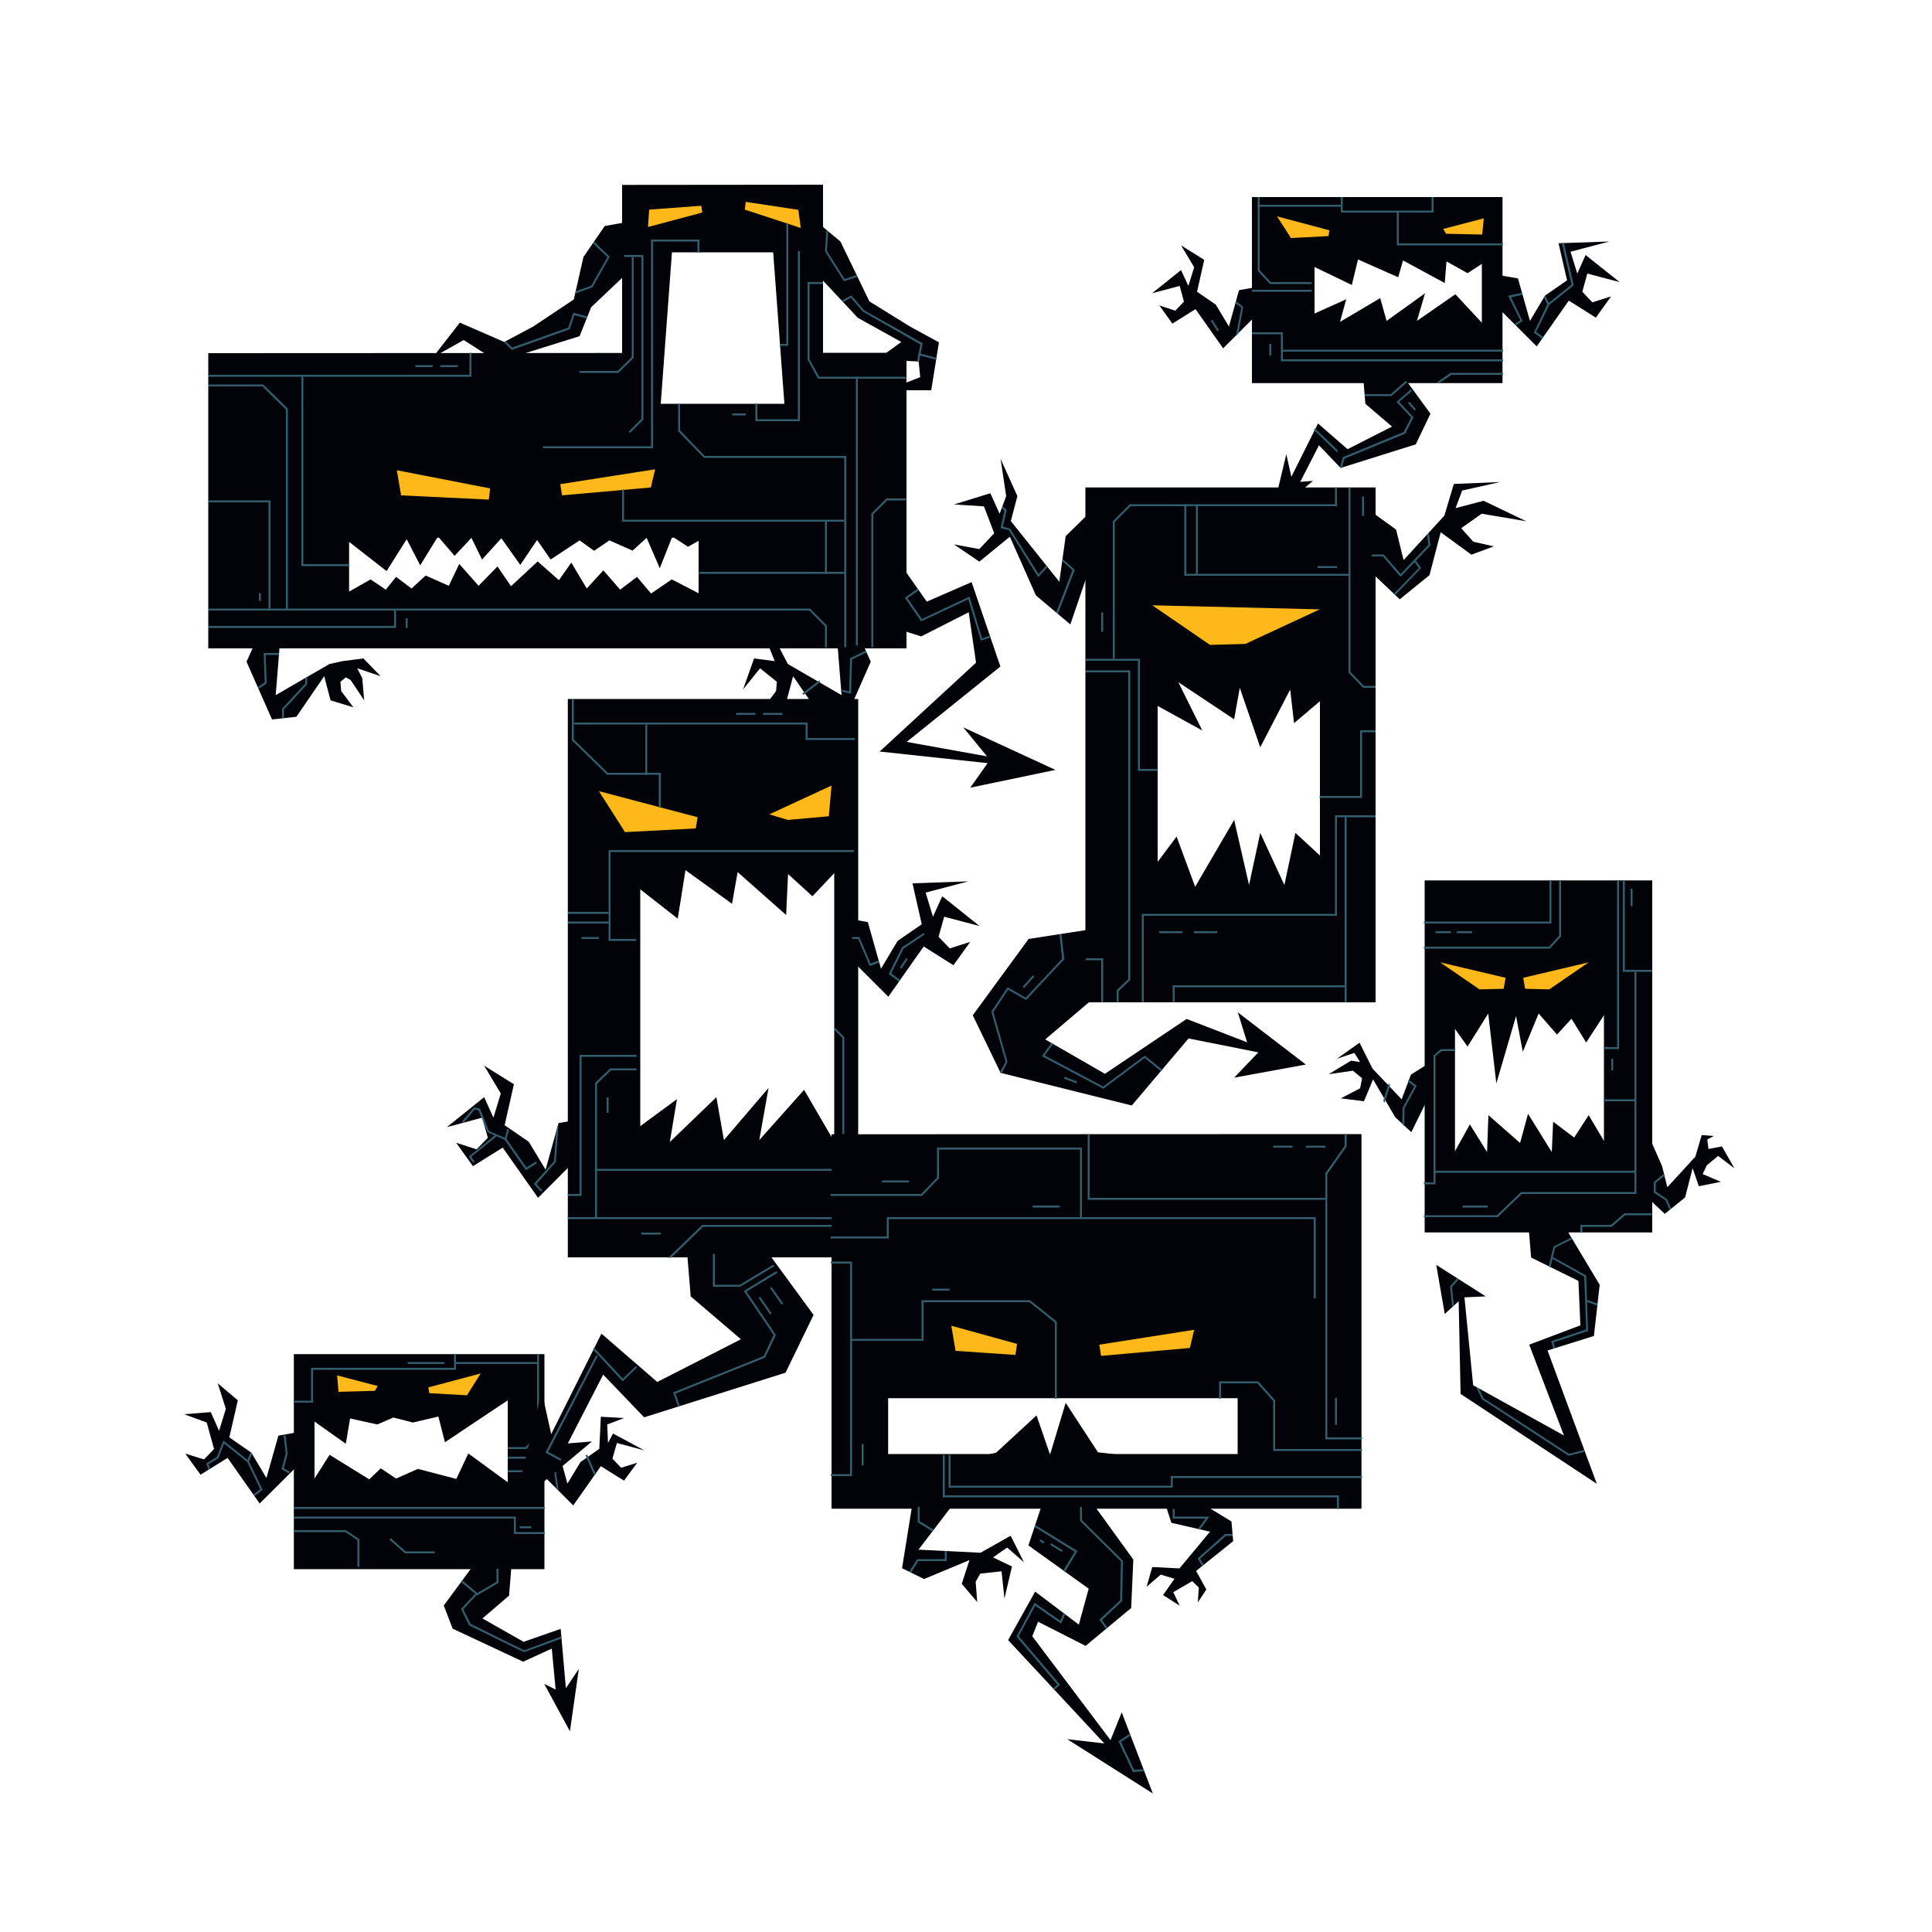 <?xml version="1.0" encoding="utf-8"?>
<!-- Generator: Adobe Illustrator 19.1.0, SVG Export Plug-In . SVG Version: 6.00 Build 0)  -->
<svg version="1.1" id="Robots" xmlns="http://www.w3.org/2000/svg" xmlns:xlink="http://www.w3.org/1999/xlink" x="0px" y="0px"
	 viewBox="0 0 1000 1000" enable-background="new 0 0 1000 1000" xml:space="preserve">
<g id="XMLID_100_">
	<g id="XMLID_42_">
		<g id="XMLID_116_">
			<g id="XMLID_336_">
				<path id="XMLID_337_" fill="#020308" d="M648,102v96.3h129.7V102H648z M767,174.3h-86.6v-49.1H767V174.3z"/>
			</g>
		</g>
		<polygon id="XMLID_115_" fill="#020308" points="769,169.2 753.3,152.3 733.4,166.1 737.6,151.8 717.7,166.1 714.4,154.3 
			693.6,166.6 696.8,154.9 665,169.2 665,180 769,180 		"/>
		<polygon id="XMLID_78_" fill="#020308" points="773,132.7 759.6,141.4 748.7,135.3 747.8,146.5 726.2,134.8 723.7,143.5 
			702.9,134.3 699.7,147.5 669,132.7 669,122 773,122 		"/>
		<polygon id="XMLID_77_" fill="#FFB81A" points="661,112 688.1,119.2 687.6,122.2 668.2,123.2 		"/>
		<polygon id="XMLID_74_" fill="#FFB81A" points="768,113 747,118.5 748.5,121 767.2,121.4 		"/>
		<polygon id="XMLID_73_" fill="#020308" points="725.1,193.2 740.4,214.1 732.8,230 693.9,242.2 682.7,230.5 673,249.4 
			679.6,248.9 658.2,266.8 665.8,235.1 668.4,246.8 682.2,219.2 697.5,232.5 720.5,220.8 706.7,209 705.2,190.1 		"/>
		<polygon id="XMLID_72_" fill="#020308" points="775.2,142.3 785.7,144.1 791.9,166.1 799.7,153 811.1,145.1 806.7,125.9 833,125 
			812.9,130.3 816.4,141.6 820.7,132 838.3,146 821.6,141.6 819,151 824.2,156.5 833.9,153.4 826,164.4 812,155.6 795.4,179.3 
			774.4,158.3 		"/>
		<polygon id="XMLID_24_" fill="#020308" points="650.3,148.6 641.3,150.2 636.1,169 629.3,157.7 619.6,151 623.3,134.5 611.3,127 
			618.1,138.3 615.1,148 611.3,139.8 596.3,151.8 610.6,148 612.8,156.1 608.3,160.8 600.1,158.1 606.8,167.5 618.8,160 
			633.1,180.3 651.1,162.3 		"/>
	</g>
	<g id="XMLID_34_">
		<defs>
			<path id="XMLID_46_" d="M819,151l2.6-9.4l16.6,4.4l-17.5-14l-4.4,9.6l-3.5-11.4L833,125l-26.3,0.9l4.4,19.2l-11.4,7.9l-7.9,13.1
				l-6-21.9l-7.9-1.4V102H648v47l-6.7,1.2l-5.3,18.8l-6.8-11.2l-9.8-6.7l3.8-16.5l-12-7.5l6.8,11.3l-3,9.8l-3.8-8.3l-15,12l14.3-3.8
				l2.3,8.1l-4.5,4.7l-8.3-2.6l6.8,9.4l12-7.5l14.3,20.3l14.9-14.9V198h57.9l0.9,10.9l13.8,11.8l-23,11.8l-15.3-13.3l-13.8,27.6
				l-2.6-11.7l-7.7,31.7l21.5-17.9l-6.6,0.5l9.7-18.9l11.2,11.8l38.8-12.3l7.7-16l-11.6-16H778v-36.4l17.5,17.7l16.6-23.6l14,8.8
				l7.9-10.9l-9.6,3.1L819,151z M753.3,152.3l-19.9,13.8l4.2-14.3l-19.9,14.3l-3.3-11.8l-20.8,12.3l3-11.8l-16.6,7.4v-24l19.5,9.3
				l3.3-13.3l20.8,9.2l2.5-8.7l21.6,11.8l0.9-11.2l10.9,6.1l7.4-4.8V167L753.3,152.3z"/>
		</defs>
		<clipPath id="XMLID_308_">
			<use xlink:href="#XMLID_46_"  overflow="visible"/>
		</clipPath>
		<polygon id="XMLID_309_" clip-path="url(#XMLID_308_)" fill="#335E6E" points="679,147 657.3,147 651,140.2 651,102 652,102 
			652,139.8 657.7,146 679,146 		"/>
		<rect id="XMLID_303_" x="648" y="150" clip-path="url(#XMLID_308_)" fill="#335E6E" width="31" height="1"/>
		<polygon id="XMLID_311_" clip-path="url(#XMLID_308_)" fill="#335E6E" points="640.8,173.8 639.8,173.6 642.5,159.2 638.7,156.4 
			639.3,155.6 643.5,158.8 		"/>
		<polygon id="XMLID_312_" clip-path="url(#XMLID_308_)" fill="#335E6E" points="742,110 694,110 694,102 695,102 695,109 741,109 
			741,102 742,102 		"/>
		<rect id="XMLID_313_" x="651" y="106" clip-path="url(#XMLID_308_)" fill="#335E6E" width="43" height="1"/>
		<polygon id="XMLID_314_" clip-path="url(#XMLID_308_)" fill="#335E6E" points="778,127 723,127 723,110 724,110 724,126 778,126 
					"/>
		<polygon id="XMLID_315_" clip-path="url(#XMLID_308_)" fill="#335E6E" points="778,187 663,187 663,173 648,173 648,172 664,172 
			664,186 778,186 		"/>
		<polygon id="XMLID_316_" clip-path="url(#XMLID_308_)" fill="#335E6E" points="744.1,198.9 743.5,198.1 750.8,193 778,193 
			778,194 751.2,194 		"/>
		<rect id="XMLID_317_" x="664" y="181" clip-path="url(#XMLID_308_)" fill="#335E6E" width="114" height="1"/>
		<polygon id="XMLID_318_" clip-path="url(#XMLID_308_)" fill="#335E6E" points="694.4,242.4 693.5,242.1 695.1,236.6 726.6,223.6 
			730.4,216.1 722.8,208 730.2,201.6 730.8,202.4 724.2,208 731.6,215.9 727.4,224.4 727.2,224.5 695.9,237.4 		"/>
		
			<rect id="XMLID_319_" x="728.6" y="209.5" transform="matrix(0.658 0.753 -0.753 0.658 407.76 -478.608)" clip-path="url(#XMLID_308_)" fill="#335E6E" width="5.3" height="1"/>
		
			<rect id="XMLID_310_" x="676" y="228.7" transform="matrix(0.722 0.692 -0.692 0.722 349.936 -412.01)" clip-path="url(#XMLID_308_)" fill="#335E6E" width="22.6" height="1"/>
		<polygon id="XMLID_321_" clip-path="url(#XMLID_308_)" fill="#335E6E" points="720.2,205 705,205 705,204 719.8,204 727.7,197.1 
			728.3,197.9 		"/>
		<rect id="XMLID_320_" x="657" y="178" clip-path="url(#XMLID_308_)" fill="#335E6E" width="1" height="6"/>
		<polygon id="XMLID_307_" clip-path="url(#XMLID_308_)" fill="#335E6E" points="782.9,169.4 782.4,168.6 786.9,165.8 780.6,153.1 
			788.9,151.3 789.1,152.3 782.1,153.9 788.1,166.2 		"/>
		<polygon id="XMLID_306_" clip-path="url(#XMLID_308_)" fill="#335E6E" points="801.3,158.3 798.2,152.1 799.1,151.6 801.7,156.7 
			813.4,147.3 808.2,124.9 809.2,124.7 814.6,147.7 		"/>
		<polygon id="XMLID_305_" clip-path="url(#XMLID_308_)" fill="#335E6E" points="799,175.9 793.9,172.2 801,157.3 802,157.7 
			795.1,171.8 799.6,175.1 		"/>
		
			<rect id="XMLID_124_" x="625.5" y="167.7" transform="matrix(0.537 0.844 -0.844 0.537 433.136 -452.531)" clip-path="url(#XMLID_308_)" fill="#335E6E" width="6.5" height="1"/>
	</g>
</g>
<g id="XMLID_101_">
	<g id="XMLID_41_">
		<g id="XMLID_28_">
			<g id="XMLID_224_">
				<path id="XMLID_225_" fill="#020308" d="M561.8,252.3v266.5H712l0-266.5H561.8z M683.2,473.5h-84V352.6h84V473.5z"/>
			</g>
		</g>
		<polygon id="XMLID_26_" fill="#020308" points="696,352.1 669.8,374.3 667.8,356.9 652.3,386.8 641.7,356 638.8,372.3 
			609.9,353.1 622.3,378.1 575,352.1 575,332 696,332 		"/>
		<polygon id="XMLID_25_" fill="#FFB81A" points="596.4,313.3 683.1,315.4 644.6,333.3 626.3,333.8 		"/>
		<polygon id="XMLID_23_" fill="#020308" points="532.4,486 503.5,525.5 517.9,555.3 585.8,572.2 615.2,537.5 651.3,544.7 
			638.8,557.8 675.9,551 640.7,524 645.5,539.5 614.2,527.4 571.9,555.8 541,538 567,515.9 569.9,480.2 		"/>
		<polygon id="XMLID_22_" fill="#020308" points="708.2,263.7 722.6,274.1 726.5,289.9 747.6,266.9 752.5,250.5 776.5,249.5 
			756.8,253.9 753.4,263 767.9,259.2 790,269.8 766.9,265.9 756.3,273.4 762.6,280.4 773.2,282.8 761.6,287.1 745.7,275.5 
			739.9,297.7 724.5,310.2 707.2,293.8 		"/>
		<polygon id="XMLID_19_" fill="#020308" points="562.7,266.6 551.6,277.5 548.3,301.1 523.2,269.7 526.6,256.8 517.9,237.5 
			520.8,256.8 517.4,265.9 512.6,255.3 493.8,261.1 509.3,262.1 514.6,276 506.9,284.2 493.8,281.8 506.9,290.7 522.7,277.8 
			536.2,308.2 554,323.2 563.7,294.8 		"/>
		<polygon id="XMLID_27_" fill="#020308" points="706,463.8 670.5,431.1 664.8,458.1 652.3,431.1 646.5,458.1 638.8,424.4 
			618.6,459 609,433 586,463.8 586,484 706,484 		"/>
	</g>
	<g id="XMLID_35_">
		<defs>
			<path id="XMLID_166_" d="M756.3,273.4l10.6-7.5l23.1,3.9l-22.2-10.6l-14.4,3.9l3.4-9.1l19.7-4.3l-24.1,1l-4.8,16.4l-21.2,23.1
				l-3.9-15.8l-10.6-7.6V252H562v15.6l-10.2,9.9l-3.4,23.6l-25.1-31.3l3.4-13l-8.7-19.3l2.9,19.3l-3.4,9.1l-4.8-10.6l-18.8,5.8
				l15.4,1l5.3,14l-7.7,8.2l-13-2.4l13,8.9l15.9-12.9l13.5,30.4l17.9,15l7.8-22.7v181l-29.5,4.5l-29,39.5l14.4,29.9l67.9,16.9
				l29.4-34.7l36.1,7.2l-12.5,13l37.1-6.7l-35.2-27l4.8,15.4l-31.3-12.1l-42.4,28.4L541,538.1l22.6-19.1H712l0-220.5l12.5,11.8
				l15.4-12.6l5.8-22.2l15.9,11.5l11.6-4.3l-10.6-2.4L756.3,273.4z M670.4,431.1l-5.7,27l-12.5-27l-5.8,27l-7.7-33.7L618.6,459
				l-9.7-26l-9.9,13.1v-80.7l23.2,12.7l-12.3-25l28.9,19.3l2.9-16.4l10.6,30.8l15.5-29.9l1.9,17.3l13.3-11.3v79.9L670.4,431.1z"/>
		</defs>
		<clipPath id="XMLID_322_">
			<use xlink:href="#XMLID_166_"  overflow="visible"/>
		</clipPath>
		<polygon id="XMLID_125_" clip-path="url(#XMLID_322_)" fill="#335E6E" points="600,399 589,399 589,342 561.3,342 561.3,341 
			590,341 590,398 600,398 		"/>
		<polygon id="XMLID_127_" clip-path="url(#XMLID_322_)" fill="#335E6E" points="579,518.7 578,518.7 578,512.5 584,506.8 584,348 
			561,348 561,347 585,347 585,507.2 579,513 		"/>
		<polygon id="XMLID_154_" clip-path="url(#XMLID_322_)" fill="#335E6E" points="518.4,555.6 517.5,555.1 520.5,549.6 513.1,523.6 
			521.5,511 530.9,516.4 549.8,496.2 548.3,483.1 549.3,482.9 550.9,496.5 531.1,517.6 521.8,512.3 514.2,523.8 521.5,549.7 		"/>
		
			<rect id="XMLID_117_" x="531.8" y="504" transform="matrix(0.748 0.664 -0.664 0.748 471.484 -225.308)" clip-path="url(#XMLID_322_)" fill="#335E6E" width="1" height="8"/>
		<polygon id="XMLID_110_" clip-path="url(#XMLID_322_)" fill="#335E6E" points="592,518.7 591,518.7 591,473 691,473 691,422 
			712,422 712,423 692,423 692,474 592,474 		"/>
		<polygon id="XMLID_150_" clip-path="url(#XMLID_322_)" fill="#335E6E" points="547.5,317.8 546.5,317.5 555.1,295.1 548.2,289 
			548.8,288.3 556.3,294.9 		"/>
		<rect id="XMLID_112_" x="600" y="482" clip-path="url(#XMLID_322_)" fill="#335E6E" width="12" height="1"/>
		<rect id="XMLID_155_" x="618" y="482" clip-path="url(#XMLID_322_)" fill="#335E6E" width="12" height="1"/>
		<polygon id="XMLID_156_" clip-path="url(#XMLID_322_)" fill="#335E6E" points="724.9,298.6 715.8,288 710,288 710,287 716.2,287 
			725,297.1 739.3,282 738.3,273.9 739.3,273.8 740.4,282.3 		"/>
		<polygon id="XMLID_157_" clip-path="url(#XMLID_322_)" fill="#335E6E" points="721.9,308.3 721.1,307.7 734.4,294 732.1,290.8 
			732.9,290.2 735.6,294 		"/>
		<polygon id="XMLID_160_" clip-path="url(#XMLID_322_)" fill="#335E6E" points="577,341 576,341 576,269.8 584.8,261 691,261 
			691,252.3 692,252.3 692,262 585.2,262 577,270.2 		"/>
		<rect id="XMLID_159_" x="570" y="317" clip-path="url(#XMLID_322_)" fill="#335E6E" width="1" height="10"/>
		<polygon id="XMLID_118_" clip-path="url(#XMLID_322_)" fill="#335E6E" points="698,298 613,298 613,261 614,261 614,297 698,297 
					"/>
		<polygon id="XMLID_111_" clip-path="url(#XMLID_322_)" fill="#335E6E" points="712,356 705.5,356 698,348.2 698,252.3 699,252.3 
			699,347.8 705.9,355 712,355 		"/>
		<rect id="XMLID_158_" x="696" y="423" clip-path="url(#XMLID_322_)" fill="#335E6E" width="1" height="95.7"/>
		<polygon id="XMLID_192_" clip-path="url(#XMLID_322_)" fill="#335E6E" points="705,413 682.8,413 682.8,412 704,412 704,378 
			712,378 712,379 705,379 		"/>
		<rect id="XMLID_196_" x="682" y="293" clip-path="url(#XMLID_322_)" fill="#335E6E" width="10" height="1"/>
		<rect id="XMLID_191_" x="705" y="257" clip-path="url(#XMLID_322_)" fill="#335E6E" width="1" height="10"/>
		<rect id="XMLID_161_" x="619" y="262" clip-path="url(#XMLID_322_)" fill="#335E6E" width="1" height="36"/>
		<polygon id="XMLID_197_" clip-path="url(#XMLID_322_)" fill="#335E6E" points="571,518.7 570,518.7 570,497 562,497 562,496 
			571,496 		"/>
		<polygon id="XMLID_205_" clip-path="url(#XMLID_322_)" fill="#335E6E" points="608,518.7 607,518.7 607,510 696,510 696,511 
			608,511 		"/>
		<polygon id="XMLID_212_" clip-path="url(#XMLID_322_)" fill="#335E6E" points="571,563.6 570.8,563.4 539.3,546.7 544.9,538.9 
			545.7,539.5 540.7,546.3 571,562.4 592.5,546.4 601.8,553.9 601.2,554.7 592.5,547.6 		"/>
		
			<rect id="XMLID_213_" x="550.8" y="558.7" transform="matrix(0.933 0.359 -0.359 0.933 237.702 -161.688)" clip-path="url(#XMLID_322_)" fill="#335E6E" width="7" height="1"/>
		<polygon id="XMLID_214_" clip-path="url(#XMLID_322_)" fill="#335E6E" points="537.4,298.8 522.2,274.4 517.9,273.4 519.9,264.2 
			518.2,262.9 518.8,262.1 521.1,263.8 519.1,272.6 522.8,273.6 537.6,297.2 541.6,292.7 542.4,293.3 		"/>
	</g>
</g>
<g id="XMLID_102_">
	<g id="XMLID_39_">
		<g id="XMLID_75_">
			<g id="XMLID_366_">
				<path id="XMLID_367_" fill="#020308" d="M737.4,455.7v182.2h117.8V455.7H737.4z M830.2,606.9h-77.1v-82.7h77.1V606.9z"/>
			</g>
		</g>
		<polygon id="XMLID_70_" fill="#020308" points="836,600.3 822.3,577.2 814.8,588.8 803.9,580.6 803.2,596.3 790.9,576.5 
			786.8,591.6 770.4,577.2 769.7,596.3 760.8,582 746.4,607.9 753.9,614 836,614 		"/>
		<polygon id="XMLID_69_" fill="#020308" points="832.6,521.8 821,539.6 813.4,527.3 805.9,535.5 796.4,524.6 788.2,544.4 
			784.7,525.9 774.5,560.8 770.3,524.6 759.6,541.7 747,524 747,510 828.9,510 		"/>
		<polygon id="XMLID_68_" fill="#FFB81A" points="745.4,498.1 779.3,506.1 778.3,511.8 765.8,512.1 		"/>
		<polygon id="XMLID_76_" fill="#FFB81A" points="822.3,498.1 788.4,506.1 789.4,511.8 801.9,512.1 		"/>
		<polygon id="XMLID_64_" fill="#020308" points="807,630 828,665 825,691.5 801,699 826.5,768 756,721.5 755,673.5 747.8,680.1 
			743.4,654.7 769,671 758,671.5 762.5,717 809.5,743 791.5,696 818,686 817,663 792.5,650.9 790.5,626.6 		"/>
		<polygon id="XMLID_62_" fill="#020308" points="741,549.5 730.3,556.2 725.5,569 710.4,553.1 703.7,539.7 692,548 701,545 
			704,549.7 699.3,549 687.7,556 700.3,554.2 705,558.1 704,563.3 694,568.5 706,570 710.7,558.7 722.2,578.3 730.5,586 
			739.8,567.1 		"/>
		<polygon id="XMLID_63_" fill="#020308" points="854,589.3 860.3,603.6 863,614.5 877.5,598.7 880.8,587.5 887,588 883.7,589.8 
			884.3,594.7 891.3,593.4 897.7,604.7 889.3,598.3 883.4,603.2 881.3,607.7 890.7,611.7 879.3,614 876.1,604.6 872.2,619.8 
			861.7,628.3 849.8,617.1 		"/>
	</g>
	<g id="XMLID_37_">
		<defs>
			<path id="XMLID_175_" d="M883.4,603.2l5.9-4.8l8.3,6.3l-6.4-11.2l-7,1.2l-0.6-4.8l3.3-1.8l-6.2-0.5l-3.3,11.2L863,614.5
				l-2.7-10.8l-5.3-11.7V456H737v95.8l-6.9,4.4l-4.7,12.8l-15-15.9l-6.7-13.5L692,548l9-3l3,4.7l-4.7-0.7l-11.7,7l12.7-1.8l4.7,3.9
				l-1,5.3l-10,5.2l12,1.5l4.7-11.3l11.5,19.6l8.1,7.7l6.7-14v66h54.4l1.1,13l24.5,12l1,23l-26.5,10l18,47l-47-26l-4.5-45.5l11-0.5
				l-25.6-16.3l4.4,25.4l7.2-6.6l1,48l70.5,46.5L801,699l24-7.5l3-26.4L811.7,638H855v-15.8l6.6,6.1l10.6-8.6l4-15.1l3.2,9.4
				l11.3-2.3l-9.3-4L883.4,603.2z M822.1,577.2l-7.4,11.6l-10.9-8.2l-0.7,15.7l-12.3-19.8l-4.1,15l-16.4-14.4l-0.7,19.1l-9-14.4
				l-7.7,13.7v-63.1l6.5,9l10.7-17l4.2,36.2l10.3-34.9l3.4,18.5l8.2-19.8l9.6,10.9l7.5-8.2l7.4,12.3l9.2-14.2v65.3L822.1,577.2z"/>
		</defs>
		<clipPath id="XMLID_323_">
			<use xlink:href="#XMLID_175_"  overflow="visible"/>
		</clipPath>
		<polygon id="XMLID_206_" clip-path="url(#XMLID_323_)" fill="#335E6E" points="802.2,491 737,491 737,490 801.8,490 807,484.3 
			807,455 808,455 808,484.7 		"/>
		<polygon id="XMLID_215_" clip-path="url(#XMLID_323_)" fill="#335E6E" points="838,543 830,543 830,542 837,542 837,455 838,455 
					"/>
		<polygon id="XMLID_216_" clip-path="url(#XMLID_323_)" fill="#335E6E" points="743,613 737,613 737,612 742,612 742,546.3 
			745.8,543 753.8,543 753.8,544 746.2,544 743,546.7 		"/>
		<polygon id="XMLID_222_" clip-path="url(#XMLID_323_)" fill="#335E6E" points="856.2,503 840,503 840,455 841,455 841,502 
			856.2,502 		"/>
		<rect id="XMLID_217_" x="844" y="460" clip-path="url(#XMLID_323_)" fill="#335E6E" width="1" height="9"/>
		<polygon id="XMLID_228_" clip-path="url(#XMLID_323_)" fill="#335E6E" points="803,478 737,478 737,477 802,477 802,455 803,455 
					"/>
		<rect id="XMLID_233_" x="743" y="482" clip-path="url(#XMLID_323_)" fill="#335E6E" width="8" height="1"/>
		<rect id="XMLID_223_" x="754" y="482" clip-path="url(#XMLID_323_)" fill="#335E6E" width="8" height="1"/>
		<polygon id="XMLID_230_" clip-path="url(#XMLID_323_)" fill="#335E6E" points="775.2,630 737,630 737,629 774.8,629 787.3,617 
			846,617 846,503 847,503 847,618 787.7,618 		"/>
		<rect id="XMLID_231_" x="742" y="606" clip-path="url(#XMLID_323_)" fill="#335E6E" width="104" height="1"/>
		<rect id="XMLID_229_" x="757" y="624" clip-path="url(#XMLID_323_)" fill="#335E6E" width="13" height="1"/>
		<polygon id="XMLID_232_" clip-path="url(#XMLID_323_)" fill="#335E6E" points="864.3,626.4 862.1,621.3 856,617.3 856,611.8 
			862.4,606.6 863.1,607.4 857,612.2 857,616.7 862.9,620.7 865.2,626.1 		"/>
		<polygon id="XMLID_234_" clip-path="url(#XMLID_323_)" fill="#335E6E" points="819,638 818,638 818,634 833.8,634 840.8,628 
			855.8,628 855.8,629 841.2,629 834.2,635 819,635 		"/>
		<polygon id="XMLID_235_" clip-path="url(#XMLID_323_)" fill="#335E6E" points="802.5,656.1 801.5,655.9 804.1,645.2 813.3,640.6 
			813.7,641.4 804.9,645.8 		"/>
		<polygon id="XMLID_237_" clip-path="url(#XMLID_323_)" fill="#335E6E" points="804,698.1 802.9,694.2 821,688.1 820,660.8 
			803.3,651.4 803.7,650.6 821,660.2 821,660.5 822,688.9 804.1,694.8 805,697.9 		"/>
		
			<rect id="XMLID_238_" x="821.3" y="673.5" transform="matrix(0.94 0.342 -0.342 0.94 279.96 -241.102)" clip-path="url(#XMLID_323_)" fill="#335E6E" width="5.9" height="1"/>
		<polygon id="XMLID_236_" clip-path="url(#XMLID_323_)" fill="#335E6E" points="811.9,753.5 811.7,753.4 767.1,724.3 763.3,716.5 
			764.2,716 767.9,723.7 812.1,752.5 819.9,750.5 820.1,751.5 		"/>
		<polygon id="XMLID_240_" clip-path="url(#XMLID_323_)" fill="#335E6E" points="751.8,677.3 750.5,665.8 754.6,661.2 755.4,661.8 
			751.5,666.2 752.7,677.2 		"/>
		<rect id="XMLID_241_" x="834" y="548" clip-path="url(#XMLID_323_)" fill="#335E6E" width="1" height="6"/>
		<polygon id="XMLID_242_" clip-path="url(#XMLID_323_)" fill="#335E6E" points="726.8,584 725.8,584 726,573.4 732,562.3 
			728.5,559.7 729,558.8 733.3,562 727,573.6 		"/>
		
			<rect id="XMLID_243_" x="717" y="560.5" transform="matrix(0.954 0.301 -0.301 0.954 203.446 -189.712)" clip-path="url(#XMLID_323_)" fill="#335E6E" width="1" height="10"/>
		<rect id="XMLID_304_" x="830" y="569" clip-path="url(#XMLID_323_)" fill="#335E6E" width="16" height="1"/>
	</g>
</g>
<g id="XMLID_104_">
	<g id="XMLID_120_">
		<g id="XMLID_350_">
			<g id="XMLID_416_">
				<path id="XMLID_417_" fill="#020308" d="M152.1,700.9v111.3h129.7V700.9H152.1z M262.8,773.2h-100v-49.1h100V773.2z"/>
			</g>
		</g>
		<polygon id="XMLID_345_" fill="#020308" points="161,768.1 170.6,753 191.1,765.7 197.1,760 205,765.3 216.3,760.3 236.2,765.5 
			242.4,752.3 264,768.1 264,779 161,779 		"/>
		<polygon id="XMLID_344_" fill="#020308" points="157,731.7 179,747.3 181.2,734.2 195.3,737.3 203.6,733.7 213.7,736.3 
			226.9,733.2 230.3,746.5 264,724 261,721 157,721 		"/>
		<polygon id="XMLID_343_" fill="#FFB81A" points="248.8,710.9 221.7,718.1 222.2,721.1 241.7,722.2 		"/>
		<polygon id="XMLID_342_" fill="#FFB81A" points="174.5,711.9 195.5,717.4 194,719.9 175.2,720.4 		"/>
		<polygon id="XMLID_341_" fill="#020308" points="245.1,810.1 229.7,831 234.3,843 270.8,860.1 285.6,853.3 287.6,874.5 
			281.7,871.6 295,896.1 299.6,863.8 292.9,873.8 290.2,843.1 271,849.8 249.7,837.7 263.5,825.9 265,807 		"/>
		<polygon id="XMLID_340_" fill="#020308" points="154.6,741.2 144.1,743.1 137.9,765 130.1,751.9 118.7,744 123.1,724.8 112.7,716 
			116.9,729.2 113.4,740.6 109.1,730.9 95.3,732 107,736.3 110.8,750 105.6,755.4 95.9,752.4 103.8,763.3 117.8,754.6 134.4,778.2 
			155.5,757.2 		"/>
		<polygon id="XMLID_339_" fill="#020308" points="279.5,747.5 288.5,749.1 293.7,767.9 300.5,756.7 310.2,749.9 311,733.3 323,734 
			314.3,737.3 314.7,746.9 317.3,742 333.5,750.7 319.3,746.9 317,755 321.5,759.7 329.8,757.1 323,766.4 311,758.9 296.7,779.2 
			278.7,761.2 		"/>
	</g>
	<g id="XMLID_43_">
		<defs>
			<path id="XMLID_186_" d="M317,755l2.3-8.1l14.3,3.8l-16.2-8.7l-2.6,4.9l-0.4-9.6l8.7-3.3l-12-0.7l-0.8,16.6l-9.8,6.7l-6.8,11.2
				l-5.2-18.8l-6.6-1.2V701H152v40.6l-8,1.4l-6.1,21.9l-7.9-13.1l-11.4-7.9l4.4-19.2l-10.4-8.8l4.3,13.2l-3.5,11.4l-4.4-9.6
				L95.3,732l11.7,4.3l3.8,13.6l-5.3,5.5l-9.6-3.1l7.9,10.9l14-8.8l16.6,23.6l17.6-17.7V812h91.5l-13.8,18.9l4.6,12l36.5,17.1
				l14.8-6.8l2.1,21.2l-6-2.9l13.4,24.5l4.5-32.3l-6.7,10l-2.7-30.7l-19.1,6.7l-21.4-12.1l13.8-11.9l1.1-13.8H282v-47.7l14.8,14.9
				l14.2-20.3l12,7.5l6.7-9.4l-8.3,2.6L317,755z M179,747.3l2.2-13.1l14.1,3.1l8.3-3.6l10,2.6l13.3-3.1l3.4,13.3l32.6-21.6v42.4
				l-20.5-14.9l-6.3,13.2l-19.9-5.2l-11.3,5l-8-5.3l-5.9,5.7L170.6,753l-7.6,12.2v-29.4L179,747.3z"/>
		</defs>
		<clipPath id="XMLID_324_">
			<use xlink:href="#XMLID_186_"  overflow="visible"/>
		</clipPath>
		<polygon id="XMLID_302_" clip-path="url(#XMLID_324_)" fill="#335E6E" points="272.5,750 261.2,750 261.2,749 272.1,749 
			278,742.6 278,701 279,701 279,743 		"/>
		<rect id="XMLID_301_" x="261.2" y="754" clip-path="url(#XMLID_324_)" fill="#335E6E" width="20.8" height="1"/>
		<rect id="XMLID_300_" x="261.2" y="761" clip-path="url(#XMLID_324_)" fill="#335E6E" width="20.8" height="1"/>
		<polygon id="XMLID_202_" clip-path="url(#XMLID_324_)" fill="#335E6E" points="288.3,772.3 286.3,757.7 290.5,754.5 291.1,755.3 
			287.3,758.1 289.2,772.2 		"/>
		<polygon id="XMLID_299_" clip-path="url(#XMLID_324_)" fill="#335E6E" points="162,726 152,726 152,725 161,725 161,708 235,708 
			235,701 236,701 236,709 162,709 		"/>
		<rect id="XMLID_298_" x="236" y="705" clip-path="url(#XMLID_324_)" fill="#335E6E" width="43" height="1"/>
		<polygon id="XMLID_221_" clip-path="url(#XMLID_324_)" fill="#335E6E" points="282,794 266,794 266,786 152,786 152,785 267,785 
			267,793 282,793 		"/>
		<polygon id="XMLID_297_" clip-path="url(#XMLID_324_)" fill="#335E6E" points="186,811 185,811 185,797.2 178.7,793 152,793 
			152,792 179,792 186,796.7 		"/>
		<rect id="XMLID_296_" x="152" y="780" clip-path="url(#XMLID_324_)" fill="#335E6E" width="130.2" height="1"/>
		<polygon id="XMLID_219_" clip-path="url(#XMLID_324_)" fill="#335E6E" points="271.2,855.2 242.8,841.3 238.6,832.8 246,824.9 
			237.4,817.9 238.1,817.1 247.4,824.8 239.8,833 243.6,840.5 271.3,854.2 290.6,847 290.9,848 		"/>
		<polygon id="XMLID_209_" clip-path="url(#XMLID_324_)" fill="#335E6E" points="225,804 209.6,804 201.6,796.9 202.2,796.1 
			210,803 225,803 		"/>
		<polygon id="XMLID_218_" clip-path="url(#XMLID_324_)" fill="#335E6E" points="149.6,762.7 145.7,760.5 147.9,752.4 146.8,743.1 
			147.8,742.9 148.9,752.5 146.9,760 150.1,761.8 		"/>
		<polygon id="XMLID_203_" clip-path="url(#XMLID_324_)" fill="#335E6E" points="107.9,760.5 106.7,757.5 112.3,754 115.6,745.6 
			128.1,755.6 130,751.1 131,751.4 128.5,757.2 116,747.2 113.1,754.7 107.9,757.9 108.8,760.2 		"/>
		<polygon id="XMLID_220_" clip-path="url(#XMLID_324_)" fill="#335E6E" points="131.1,774.9 130.4,774.1 134.7,770.8 127.9,756.6 
			128.8,756.2 135.9,771.1 		"/>
		<polygon id="XMLID_295_" clip-path="url(#XMLID_324_)" fill="#335E6E" points="246.9,825.8 246.4,824.9 257,818.7 257,812 
			258,812 258,819.3 		"/>
		<rect id="XMLID_204_" x="269" y="790" clip-path="url(#XMLID_324_)" fill="#335E6E" width="6" height="1"/>
		<rect id="XMLID_294_" x="211" y="705" clip-path="url(#XMLID_324_)" fill="#335E6E" width="19" height="1"/>
		
			<rect id="XMLID_239_" x="300.4" y="757.6" transform="matrix(0.402 0.916 -0.916 0.402 877.164 173.179)" clip-path="url(#XMLID_324_)" fill="#335E6E" width="11.2" height="1"/>
	</g>
</g>
<g id="XMLID_105_">
	<g id="XMLID_121_">
		<g id="XMLID_7_">
			<g id="XMLID_420_">
				<path id="XMLID_421_" fill="#020308" d="M293.9,361.8v289h150.3v-289H293.9z M431.7,605.5H331.4V443.2h100.4V605.5z"/>
			</g>
		</g>
		<polygon id="XMLID_8_" fill="#020308" points="434.7,595.9 416.2,564.1 393,590.1 397.8,563.1 374.7,590.1 370.8,567.9 
			346.7,591.1 350.4,568.9 313.7,595.9 313.7,616 434.7,616 		"/>
		<polygon id="XMLID_9_" fill="#020308" points="436,447.5 420.5,463.9 407.9,452.4 406.9,473.6 381.8,451.4 378.9,467.8 
			354.8,450.4 350.8,475.5 315,447.5 315,427 436,427 		"/>
		<polygon id="XMLID_10_" fill="#FFB81A" points="310,409.5 361.1,423 360.1,428.8 323.5,430.7 		"/>
		<polygon id="XMLID_11_" fill="#FFB81A" points="430.4,406.6 398.2,421.5 407.8,424.4 429,422.5 		"/>
		<polygon id="XMLID_12_" fill="#020308" points="392.2,641.1 421.1,680.6 406.6,710.5 333.4,733.6 312.2,711.5 293.9,747.1 
			306.4,746.1 266,779.8 280.4,720.1 285.3,742.3 311.3,690.3 340.2,715.3 383.5,693.2 357.5,671 354.6,635.4 		"/>
		<polygon id="XMLID_13_" fill="#020308" points="437.7,475.2 449.2,477.3 456,501.4 464.6,487 477.1,478.4 472.3,457.2 
			501.2,456.2 479.1,462 482.9,474.5 487.7,463.9 507,479.3 488.7,474.5 485.8,484.9 491.6,490.9 502.2,487.5 493.5,499.6 
			478.1,489.9 459.8,515.9 436.7,492.8 		"/>
		<polygon id="XMLID_14_" fill="#020308" points="300.7,579.3 289.1,581.3 282.4,605.4 273.7,591 261.2,582.4 266,561.2 
			250.6,551.6 259.2,566 255.4,578.5 250.6,567.9 231.3,583.4 249.6,578.5 252.5,588.9 246.7,594.9 236.1,591.5 244.8,603.6 
			260.2,594 278.5,620 301.6,596.8 		"/>
	</g>
	<g id="XMLID_119_">
		<defs>
			<path id="XMLID_190_" d="M485.8,484.9l2.9-10.4l18.3,4.8l-19.3-15.4l-4.8,10.6l-3.9-12.5l22.2-5.8l-28.9,1l4.8,21.2l-12.5,8.7
				l-8.7,14.4l-6.8-24.1l-5.1-0.9V362H294v218.5l-4.9,0.9l-6.8,24.1l-8.7-14.4l-12.5-8.7l4.8-21.2l-15.4-9.6l8.7,14.4l-3.9,12.5
				l-4.8-10.6l-19.3,15.4l18.3-4.8l2.9,10.4l-5.8,6l-10.6-3.4l8.7,12l15.4-9.6l18.3,26l15.5-15.4V651h61.8l1.6,20.1l26,22.1
				l-43.3,22.1l-28.9-25.1l-26,52l-4.8-22.2L266,779.8l40.5-33.7l-12.5,1l18.3-35.6l21.2,22.2l73.2-23.1l14.4-29.7L399.2,651H444
				V500.3l15.7,15.6l18.3-26l15.4,9.6l8.7-12l-10.6,3.4L485.8,484.9z M416.4,564.1l-23.2,26l4.8-27l-23.1,27l-3.9-22.2l-24.1,23.1
				l3.5-22.2l-19.2,14V460.3l19.6,15.1l4.1-25l24.1,17.3l2.9-16.4l25.1,22.2l1-21.2l12.7,11.6L432,452v138.8L416.4,564.1z"/>
		</defs>
		<clipPath id="XMLID_325_">
			<use xlink:href="#XMLID_190_"  overflow="visible"/>
		</clipPath>
		<polygon id="XMLID_245_" clip-path="url(#XMLID_325_)" fill="#335E6E" points="346.5,651.9 345.8,651.1 363.5,634 446,634 
			446,635 363.9,635 		"/>
		<rect id="XMLID_246_" x="291" y="630" clip-path="url(#XMLID_325_)" fill="#335E6E" width="155" height="1"/>
		<polygon id="XMLID_247_" clip-path="url(#XMLID_325_)" fill="#335E6E" points="301,619 291,619 291,618 300,618 300,546 
			329.5,546 329.5,547 301,547 		"/>
		<polygon id="XMLID_248_" clip-path="url(#XMLID_325_)" fill="#335E6E" points="309,630 308,630 308,560.5 315.8,553 329.5,553 
			329.5,554 316.2,554 309,561 		"/>
		<rect id="XMLID_249_" x="332" y="638" clip-path="url(#XMLID_325_)" fill="#335E6E" width="10" height="1"/>
		<polygon id="XMLID_250_" clip-path="url(#XMLID_325_)" fill="#335E6E" points="383.1,666 369,666 369,649 370,649 370,665 
			382.9,665 400.2,654.6 400.8,655.4 		"/>
		<polygon id="XMLID_251_" clip-path="url(#XMLID_325_)" fill="#335E6E" points="350.9,727.8 348.4,720.7 395.3,701.9 400.4,691 
			385,668.2 401.9,657.9 402.4,658.8 386.4,668.5 401.6,691 396,702.7 349.6,721.3 351.8,727.5 		"/>
		
			<rect id="XMLID_244_" x="390.7" y="675.5" transform="matrix(0.569 0.822 -0.822 0.569 726.37 -34.386)" clip-path="url(#XMLID_325_)" fill="#335E6E" width="10.5" height="1"/>
		
			<rect id="XMLID_252_" x="396.7" y="670.5" transform="matrix(0.569 0.822 -0.822 0.569 724.843 -41.472)" clip-path="url(#XMLID_325_)" fill="#335E6E" width="10.5" height="1"/>
		<polygon id="XMLID_253_" clip-path="url(#XMLID_325_)" fill="#335E6E" points="322.3,715 304.6,696 305.4,695.3 322.4,713.6 
			329.2,707 329.8,707.7 		"/>
		<polygon id="XMLID_254_" clip-path="url(#XMLID_325_)" fill="#335E6E" points="290.1,756.1 282.3,751.9 308.6,701.4 309.4,701.9 
			283.7,751.5 290.6,755.2 		"/>
		<polygon id="XMLID_256_" clip-path="url(#XMLID_325_)" fill="#335E6E" points="342,418 341,418 341,401 314.2,401 296,383.2 
			296,361.7 297,361.7 297,382.8 314.6,400 342,400 		"/>
		<rect id="XMLID_257_" x="308" y="605" clip-path="url(#XMLID_325_)" fill="#335E6E" width="138" height="1"/>
		<polygon id="XMLID_262_" clip-path="url(#XMLID_325_)" fill="#335E6E" points="329.2,487 315,487 315,440 442,440 442,441 
			316,441 316,486 329.2,486 		"/>
		<polygon id="XMLID_258_" clip-path="url(#XMLID_325_)" fill="#335E6E" points="442.5,383 417,383 417,375 297,375 297,374 
			418,374 418,382 442.5,382 		"/>
		<rect id="XMLID_264_" x="291" y="477" clip-path="url(#XMLID_325_)" fill="#335E6E" width="24" height="1"/>
		<rect id="XMLID_259_" x="291" y="472" clip-path="url(#XMLID_325_)" fill="#335E6E" width="24" height="1"/>
		<rect id="XMLID_260_" x="314" y="568" clip-path="url(#XMLID_325_)" fill="#335E6E" width="1" height="8"/>
		<rect id="XMLID_255_" x="301" y="485" clip-path="url(#XMLID_325_)" fill="#335E6E" width="9" height="1"/>
		<polygon id="XMLID_263_" clip-path="url(#XMLID_325_)" fill="#335E6E" points="437,587 436,587 436,537.2 428,529.2 428.7,528.5 
			437,536.8 		"/>
		<rect id="XMLID_261_" x="395" y="369" clip-path="url(#XMLID_325_)" fill="#335E6E" width="10" height="1"/>
		<rect id="XMLID_266_" x="381" y="369" clip-path="url(#XMLID_325_)" fill="#335E6E" width="10" height="1"/>
		<polygon id="XMLID_265_" clip-path="url(#XMLID_325_)" fill="#335E6E" points="272.2,605.7 261.1,589.8 262.5,584.4 263.5,584.6 
			262.2,589.6 272.5,604.3 277.4,601.2 277.9,602.1 		"/>
		<polygon id="XMLID_267_" clip-path="url(#XMLID_325_)" fill="#335E6E" points="280,616.8 276.3,612.8 286.8,601 288.2,580.3 
			289.2,580.4 287.7,601.5 277.7,612.8 280.7,616.2 		"/>
		<polygon id="XMLID_268_" clip-path="url(#XMLID_325_)" fill="#335E6E" points="261.5,590.1 252.4,586.1 247.6,574.7 245.7,574.3 
			239.9,581.2 239.1,580.5 245.3,573.2 248.4,573.8 253.1,585.4 261.9,589.2 		"/>
		<polygon id="XMLID_270_" clip-path="url(#XMLID_325_)" fill="#335E6E" points="244.8,601.8 242.6,598.7 256.4,587.4 257.1,588.1 
			243.9,598.8 245.7,601.2 		"/>
		<rect id="XMLID_269_" x="334" y="375" clip-path="url(#XMLID_325_)" fill="#335E6E" width="1" height="26"/>
		<polygon id="XMLID_272_" clip-path="url(#XMLID_325_)" fill="#335E6E" points="450.1,500 444.2,486 441,486 441,485 444.8,485 
			450.6,498.7 455.3,497 455.7,498 		"/>
		<polygon id="XMLID_273_" clip-path="url(#XMLID_325_)" fill="#335E6E" points="465.4,508.1 460,504.2 466.9,490.3 478.1,482.9 
			478.6,483.7 467.7,491 461.3,503.8 466,507.3 		"/>
		
			<rect id="XMLID_293_" x="467.5" y="495.5" transform="matrix(0.832 0.555 -0.555 0.832 355.118 -175.877)" clip-path="url(#XMLID_325_)" fill="#335E6E" width="1" height="6"/>
		<polygon id="XMLID_274_" clip-path="url(#XMLID_325_)" fill="#335E6E" points="460.8,388.9 460.2,388.1 501.8,351 509,351 
			509,352 502.2,352 		"/>
	</g>
</g>
<g id="XMLID_99_">
	<g id="XMLID_208_">
		<g id="XMLID_180_">
			<g id="XMLID_424_">
				<path id="XMLID_425_" fill="#020308" d="M426,182.6v-87l-104,0.1v87l-214.2,0.1v152.8h361.4V182.6L426,182.6z M361.6,307.2
					H180.7v-28.9h180.9V307.2z M342,209l5.8-78.4l52.4,0L406,209H342z"/>
			</g>
		</g>
		<polygon id="XMLID_87_" fill="#020308" points="177,308.3 191.8,299.9 199.7,305.2 205,298.6 213,304.6 220.3,297.9 232.3,303.2 
			237.7,291.9 247.7,303.2 257.5,293.2 264.5,303.4 278.3,290.6 289.3,300.3 295.7,291.2 303.7,304.6 312.3,295.2 321,305.2 
			329.7,298.6 337,307.2 347.7,299.9 371,311.9 371,318 177,318 		"/>
		<polygon id="XMLID_15_" fill="#020308" points="371,274.7 356.1,283 348,277.7 341.5,294.1 334.7,278.4 327.4,285 315.4,279.7 
			307.5,285.1 300,279.7 285,289.6 278,279.5 269.3,292.4 259.5,278.6 249.5,289.6 244,278.4 235.3,287.7 226.7,277.7 217.5,292.6 
			210.5,279.1 200.1,295.6 177,277.6 177,265 371,265 		"/>
		<polygon id="XMLID_86_" fill="#FFB81A" points="339.1,242.9 290,250.6 290.9,256.4 336.9,252.3 		"/>
		<polygon id="XMLID_85_" fill="#FFB81A" points="205.4,243.4 253.7,252.8 253,258.6 207.6,256.4 		"/>
		<polygon id="XMLID_84_" fill="#020308" points="457.7,323.4 476.8,329.4 501.4,316.9 505.2,343 455.3,389 511.2,395 502.2,407.7 
			546.3,398.5 498.6,376.5 510.9,391.5 469.3,384 517.8,345 502.9,301.3 479.7,311.4 464.3,289.5 		"/>
		<polygon id="XMLID_81_" fill="#020308" points="134.8,326.5 144.9,332.6 142.7,359.8 170.5,343.7 177.3,342.2 188.1,340.8 
			197,350 184.9,345.9 187.5,351 188.5,362.5 181.5,352 179,350.6 176.2,352.9 176.6,357.7 182.9,366.1 171.1,362.5 167.8,350 
			153.4,371 140.8,372.4 127.6,342.5 		"/>
		<polygon id="XMLID_91_" fill="#020308" points="443.5,326.5 433.4,332.6 435.6,359.8 407.8,343.7 399.5,327.8 386.3,335.6 
			397.7,334 401,342.2 390.3,340.8 384.6,356.9 393.4,345.9 402.1,352.9 401.7,357.7 395.4,366.1 407.2,362.5 410.5,350 425,371 
			437.5,372.4 450.7,342.5 		"/>
		<polygon id="XMLID_96_" fill="#FFB81A" points="414.5,118 385.5,108.5 386,104.5 413.2,108.6 		"/>
		<polygon id="XMLID_93_" fill="#FFB81A" points="335.4,117.5 363.5,110 363,106.5 336,108.5 		"/>
		<polygon id="XMLID_113_" fill="#020308" points="324,115 313,117 302,133 297,155 276,169 261,177 238,167 224,185 240,176 
			253,184.3 268,184 300,174 306,159 325,141 		"/>
		<polygon id="XMLID_114_" fill="#020308" points="423,115 435,125 450,156 471,169 486,177.2 482,202 459,202 476.3,195.2 
			475.5,187.1 454,186.1 466.5,177 444,164.5 422,141 		"/>
	</g>
	<g id="XMLID_201_">
		<defs>
			<path id="XMLID_389_" d="M546.3,398.5l-47.7-22l12.3,15l-41.6-7.5l48.5-39l-14.8-43.7l-23.4,10.1L469,296.5V202h13l4-24.8
				l-15-8.2l-21-13l-15-31l-9-7.5V95.6l-104,0.1v19.7l-9,1.6l-11,16l-5,22l-21,14l-15,8l-23-10l-12.1,15.6l-117.9,0V335h22.8
				l-3.2,7.3l13.2,30l12.6-1.4l14.4-20.9l3.3,12.5l11.8,3.6l-6.3-8.4l-0.3-4.8l2.8-2.3l2.5,1.4l7,10.5l-1-11.5l-2.6-5.1L197,350
				l-8.9-9.2l-10.8,1.4l-6.8,1.5l-27.8,15.9l1.9-24.6h241.9l-0.3,0.2l1.1-0.2h10.9l2.7,6.9l-10.8-1.3l-5.7,16.2l8.9-11l8.6,7
				l-0.3,4.8l-6.3,8.4l11.8-3.6l3.3-12.5L425,371l12.6,1.5l13.2-30.2l-3.2-7.3H469v-8l7.7,2.4l24.7-12.5l3.8,26.1l-49.9,46l55.9,6
				l-9,12.7L546.3,398.5z M475.4,187.1l0.7,8.1L469,198v-11.2L475.4,187.1z M444,164.5l22.5,12.5l-7.7,5.5l-32.8,0v-37.3L444,164.5z
				 M347.8,130.6l52.4,0L406,209h-64L347.8,130.6z M347.9,299.8l-10.9,7.2H337l-7.3-8.5l-8.7,6.7l-8.7-10l-8.7,9.3l-8-13.3l-6.4,9.1
				l-10.9-9.7l-13.9,12.9l-7-10.2l-9.8,10l-10-11.3l-5.3,11.3l-12-5.3l-7.3,6.7l-8-6l-5.3,6.7l-7.8-5.3l-10.9,6.2v-25.7l19.2,15.1
				l10.3-16.5l7,13.4l8.8-14.4h0.9l8.1,9.5l8.7-9.3l5.5,11.2l10-11l9.8,13.8l8.7-12.9l7,10.1l15-9.9l7.5,5.4l7.9-5.4l12,5.3l7.3-6.7
				l6.8,15.6l6.3-15.9h1.1l7.3,4.9l5.7-2.9V307L347.9,299.8z M300,174l6-15l16-15.2v38.8l-49.6,0L300,174z M240,176l10.3,6.6
				l-22.1,0L240,176z M435.6,359.6l-27.8-16.2l-4.3-8.3h30.2L435.6,359.6z"/>
		</defs>
		<clipPath id="XMLID_326_">
			<use xlink:href="#XMLID_389_"  overflow="visible"/>
		</clipPath>
		<polygon id="XMLID_275_" clip-path="url(#XMLID_326_)" fill="#335E6E" points="469.2,196 423.4,196 418,186.1 418,146 426,146 
			426,147 419,147 419,185.9 424,195 469.2,195 		"/>
		<polygon id="XMLID_276_" clip-path="url(#XMLID_326_)" fill="#335E6E" points="414,218 391,218 391,209 392,209 392,217 413,217 
			413,130 414,130 		"/>
		<polygon id="XMLID_271_" clip-path="url(#XMLID_326_)" fill="#335E6E" points="320.1,193 300,193 300,192 319.7,192 327,184.8 
			327,133 328,133 328,185.2 		"/>
		<polygon id="XMLID_277_" clip-path="url(#XMLID_326_)" fill="#335E6E" points="326.1,224.1 325.4,223.4 332,216.8 332,133 
			323,133 323,132 333,132 333,217.2 		"/>
		<polygon id="XMLID_279_" clip-path="url(#XMLID_326_)" fill="#335E6E" points="438,335 437,335 437,237 364.4,237 351,223.2 
			351,209 352,209 352,222.8 364.8,236 438,236 		"/>
		<rect id="XMLID_280_" x="360.5" y="296" clip-path="url(#XMLID_326_)" fill="#335E6E" width="77.5" height="1"/>
		<polygon id="XMLID_278_" clip-path="url(#XMLID_326_)" fill="#335E6E" points="428,336 427,336 427,324.2 418.9,316 107.4,316 
			107.4,315 419.3,315 428,323.8 		"/>
		<polygon id="XMLID_281_" clip-path="url(#XMLID_326_)" fill="#335E6E" points="408,179 403,179 403,178 407,178 407,115.5 
			408,115.5 		"/>
		<polygon id="XMLID_283_" clip-path="url(#XMLID_326_)" fill="#335E6E" points="338,232 281,232 281,231 337,231 337,124 362,124 
			362,131.2 361,131.2 361,125 338,125 		"/>
		<polygon id="XMLID_284_" clip-path="url(#XMLID_326_)" fill="#335E6E" points="297.2,152.1 296.8,151.2 306,147.9 314.4,133.1 
			306.5,125.5 307.2,124.8 315.6,132.9 306.7,148.7 		"/>
		<rect id="XMLID_285_" x="379" y="214" clip-path="url(#XMLID_326_)" fill="#335E6E" width="7" height="1"/>
		<polygon id="XMLID_286_" clip-path="url(#XMLID_326_)" fill="#335E6E" points="452,336 451,336 451,265.8 458.8,258 469.8,258 
			469.8,259 459.2,259 452,266.2 		"/>
		<polygon id="XMLID_282_" clip-path="url(#XMLID_326_)" fill="#335E6E" points="507.7,331.6 501.2,310.2 476.8,321.6 468.3,309.4 
			475.5,304.3 476,305.2 469.7,309.6 477.2,320.4 501.8,308.8 508.3,330.4 513.1,328.8 513.4,329.7 		"/>
		<polygon id="XMLID_288_" clip-path="url(#XMLID_326_)" fill="#335E6E" points="437,270 322,270 322,253.4 323,253.4 323,269 
			437,269 		"/>
		<rect id="XMLID_287_" x="427" y="270" clip-path="url(#XMLID_326_)" fill="#335E6E" width="1" height="27"/>
		<polygon id="XMLID_290_" clip-path="url(#XMLID_326_)" fill="#335E6E" points="205,325 107,325 107,324 204,324 204,316 205,316 
					"/>
		<rect id="XMLID_291_" x="210" y="320" clip-path="url(#XMLID_326_)" fill="#335E6E" width="1" height="5"/>
		<polygon id="XMLID_289_" clip-path="url(#XMLID_326_)" fill="#335E6E" points="149,316 148,316 148,212 135.8,200 107,200 
			107,199 136.2,199 149,211.5 		"/>
		<polygon id="XMLID_292_" clip-path="url(#XMLID_326_)" fill="#335E6E" points="244,195 107,195 107,194 243,194 243,182.1 
			244,182.1 		"/>
		<rect id="XMLID_210_" x="228" y="189" clip-path="url(#XMLID_326_)" fill="#335E6E" width="9" height="1"/>
		<rect id="XMLID_207_" x="215" y="189" clip-path="url(#XMLID_326_)" fill="#335E6E" width="9" height="1"/>
		<polygon id="XMLID_195_" clip-path="url(#XMLID_326_)" fill="#335E6E" points="140,315 139,315 139,260 107.4,260 107.4,259 
			140,259 		"/>
		<polygon id="XMLID_194_" clip-path="url(#XMLID_326_)" fill="#335E6E" points="180.9,293 156,293 156,195 157,195 157,292 
			180.9,292 		"/>
		<polygon id="XMLID_147_" clip-path="url(#XMLID_326_)" fill="#335E6E" points="264.9,181.1 260.4,176.7 261.1,176 265.1,179.9 
			294.1,169.6 296.7,161.9 304.3,163.9 304,164.9 297.3,163.1 294.9,170.4 		"/>
		<polygon id="XMLID_146_" clip-path="url(#XMLID_326_)" fill="#335E6E" points="436.8,145.6 427,130.1 427.8,118.7 428.7,118.8 
			428,129.9 437.2,144.4 443.7,142.3 444,143.2 		"/>
		<polygon id="XMLID_145_" clip-path="url(#XMLID_326_)" fill="#335E6E" points="475.6,187.6 474.6,187.4 476.4,178.3 446.6,161.3 
			440.4,154.1 435.6,156.8 435.1,155.9 440.6,152.9 447.3,160.6 477.6,177.7 		"/>
		
			<rect id="XMLID_144_" x="475.3" y="183.8" transform="matrix(0.967 0.255 -0.255 0.967 62.703 -116.154)" clip-path="url(#XMLID_326_)" fill="#335E6E" width="9.8" height="1"/>
		<rect id="XMLID_137_" x="134" y="307" clip-path="url(#XMLID_326_)" fill="#335E6E" width="1" height="4"/>
		<rect id="XMLID_136_" x="443" y="195" clip-path="url(#XMLID_326_)" fill="#335E6E" width="1" height="139"/>
		<polygon id="XMLID_134_" clip-path="url(#XMLID_326_)" fill="#335E6E" points="440.5,359.1 435.9,358 436.1,357 439.5,357.9 
			440,340.7 448,336.8 448.5,337.7 441,341.3 		"/>
		
			<rect id="XMLID_133_" x="419.6" y="350.6" transform="matrix(0.61 0.792 -0.792 0.61 445.752 -194.032)" clip-path="url(#XMLID_326_)" fill="#335E6E" width="1" height="11.1"/>
		<polygon id="XMLID_132_" clip-path="url(#XMLID_326_)" fill="#335E6E" points="133.3,356.9 132.7,356.1 137,353.2 136.5,338 
			145.2,338 145.2,339 137.5,339 138,353.8 		"/>
		<polygon id="XMLID_131_" clip-path="url(#XMLID_326_)" fill="#335E6E" points="147,372.4 146,372.4 146,366.8 158,353.8 
			158,349.9 159,349.9 159,354.2 147,367.2 		"/>
	</g>
</g>
<g id="XMLID_1_">
	<g id="XMLID_40_">
		<g id="XMLID_21_">
			<g id="XMLID_406_">
				<path id="XMLID_407_" fill="#020308" d="M430.4,587.1v193.8h274.3V587L430.4,587.1z M640.6,752.6H459.7v-28.9h180.9V752.6z"/>
			</g>
		</g>
		<polygon id="XMLID_20_" fill="#020308" points="456,757.7 484.6,759.1 515.6,751.9 536.5,732.6 543.5,752.9 551.6,726.1 
			568.3,751.7 650,761.3 650,768 456,768 		"/>
		<polygon id="XMLID_18_" fill="#FFB81A" points="618.1,688.3 569,696 569.9,701.8 615.9,697.7 		"/>
		<polygon id="XMLID_17_" fill="#FFB81A" points="492.4,686.2 526.4,695.6 525.6,701.3 494.6,699.2 		"/>
		<polygon id="XMLID_16_" fill="#020308" points="560.4,771 586.6,807.2 585.5,832.3 561.9,851.9 537.3,839.4 534.3,846.9 
			574.8,900.7 580.6,886.3 596.7,928.3 552.4,900.2 571.6,902.4 521.8,848.9 535.8,823.8 558.4,840.9 563.5,822.3 532.3,799.9 
			541.9,771 		"/>
		<polygon id="XMLID_29_" fill="#020308" points="486.9,769.9 492,780.4 475.4,802.1 507.5,803.7 523.1,794.9 530,808.6 521.3,801 
			514,806.1 523.8,810.8 519.9,827.4 518.4,813.3 507.4,814.5 505,818.7 505.8,829.2 497.8,819.8 501.8,807.5 478.3,817.3 
			466.9,811.7 472.1,779.4 		"/>
		<polygon id="XMLID_38_" fill="#020308" points="603.2,778.6 606.3,788.2 626.3,792.8 610.5,811.8 596.4,811.1 593.5,821.3 
			600.8,815 607.9,817.2 602,825.6 610.6,831.1 607.3,824.1 617.1,818.4 620.5,821.7 620,829.4 624.4,822.7 619.1,813.1 
			638.3,797.7 637.4,787.5 618,775.7 		"/>
	</g>
	<g id="XMLID_2_">
		<defs>
			<path id="XMLID_178_" d="M705,587l-275,0.1V781h41.9l-4.9,30.7l11.4,5.6l23.5-9.8l-4,12.3l7.9,9.4l-0.7-10.5l2.3-4.2l11.1-1.2
				l1.4,14.1l4-16.6l-9.8-4.7l7.3-5.1l8.7,7.6l-6.9-13.7l-15.6,8.8l-32.1-1.5l16.2-21.2h46.9l-6.3,19l31.1,22.4l-5,18.6l-22.6-17.1
				l-14.1,25.1l49.8,53.5l-19.3-2.2l44.4,28.1l-16.2-42l-5.8,14.4l-40.4-53.8l3-7.5l24.6,12.5l23.6-19.6l1-25.1l-19-26.2H604
				l2.3,7.2l20,4.7l-15.8,18.9l-14.1-0.6l-2.9,10.1l7.2-6.3l7.2,2.2l-5.9,8.4l8.7,5.5l-3.4-7l9.8-5.8l3.4,3.3l-0.5,7.7l4.3-6.7
				l-5.3-9.6l19.3-15.4l-1-10.1l-10.8-6.6H705V587z M460,724h181v29h-64.5l-8.2-1.1l-16.7-25.4l-8.1,26.6h-0.2l-6.9-20.2l-20.9,19.4
				l-3.1,0.8H460V724z"/>
		</defs>
		<clipPath id="XMLID_327_">
			<use xlink:href="#XMLID_178_"  overflow="visible"/>
		</clipPath>
		<polygon id="XMLID_130_" clip-path="url(#XMLID_327_)" fill="#335E6E" points="705,745 686,745 686,607.3 696,593.1 696,587 
			697,587 697,593.4 687,607.7 687,744 705,744 		"/>
		<polygon id="XMLID_129_" clip-path="url(#XMLID_327_)" fill="#335E6E" points="572.8,843.5 569,838.4 579.8,828.3 580.2,808.2 
			559,787.2 559,780 560,780 560,786.8 581.2,807.8 580.8,828.7 570.3,838.6 573.6,842.9 		"/>
		<polygon id="XMLID_128_" clip-path="url(#XMLID_327_)" fill="#335E6E" points="681,672 680,672 680,631 460,631 460,641 430,641 
			430,640 459,640 459,630 681,630 		"/>
		<polygon id="XMLID_126_" clip-path="url(#XMLID_327_)" fill="#335E6E" points="550.8,814.3 549.9,813.7 556.3,803.2 535.1,790.1 
			535.6,789.2 557.7,802.8 		"/>
		<polygon id="XMLID_108_" clip-path="url(#XMLID_327_)" fill="#335E6E" points="693,781 692,781 692,775 488,775 488,752.2 
			489,752.2 489,774 693,774 		"/>
		<polygon id="XMLID_83_" clip-path="url(#XMLID_327_)" fill="#335E6E" points="620.4,792.6 619.6,792 624,786 607,786 607,781 
			608,781 608,785 626,785 		"/>
		<polygon id="XMLID_82_" clip-path="url(#XMLID_327_)" fill="#335E6E" points="622.2,810.6 619.9,806.6 634.1,794 638,794 638,795 
			634.5,795 621.2,806.8 623.1,810.1 		"/>
		<polygon id="XMLID_80_" clip-path="url(#XMLID_327_)" fill="#335E6E" points="607,770 491,770 491,752.2 492,752.2 492,769 
			606,769 606,764 705,764 705,765 607,765 		"/>
		<polygon id="XMLID_79_" clip-path="url(#XMLID_327_)" fill="#335E6E" points="441,764 430,764 430,763 440,763 440,654 430,654 
			430,653 441,653 		"/>
		<polygon id="XMLID_71_" clip-path="url(#XMLID_327_)" fill="#335E6E" points="545.3,875 544.7,874.3 547.3,872 526.1,847.1 
			535.5,829.6 548.8,838.9 550.7,834.6 551.6,835 549.2,840.4 535.8,831.1 527.3,846.9 548.7,872 		"/>
		<polygon id="XMLID_67_" clip-path="url(#XMLID_327_)" fill="#335E6E" points="586.4,917.2 578.9,901.3 585.2,897.1 585.8,897.9 
			580.2,901.6 587,916.1 592.8,915.7 592.9,916.7 		"/>
		<polygon id="XMLID_66_" clip-path="url(#XMLID_327_)" fill="#335E6E" points="560,630 559,630 559,595 486,595 486,609.9 
			477.2,619 430,619 430,618 476.8,618 485,609.5 485,594 560,594 		"/>
		<polygon id="XMLID_65_" clip-path="url(#XMLID_327_)" fill="#335E6E" points="705,751 659,751 659,725.2 650.8,716 632,716 
			632,724 631,724 631,715 651.2,715 660,724.8 660,750 705,750 		"/>
		<polygon id="XMLID_61_" clip-path="url(#XMLID_327_)" fill="#335E6E" points="686,621 563,621 563,587 564,587 564,620 686,620 		
			"/>
		<polygon id="XMLID_60_" clip-path="url(#XMLID_327_)" fill="#335E6E" points="547,724 546,724 546,684.6 532.8,674 478,674 
			478,694 440,694 440,693 477,693 477,673 533.2,673 547,684.1 		"/>
		<rect id="XMLID_59_" x="691" y="723.5" clip-path="url(#XMLID_327_)" fill="#335E6E" width="1" height="14"/>
		<rect id="XMLID_55_" x="456.5" y="611" clip-path="url(#XMLID_327_)" fill="#335E6E" width="14" height="1"/>
		<rect id="XMLID_54_" x="534.5" y="624" clip-path="url(#XMLID_327_)" fill="#335E6E" width="14" height="1"/>
		<polygon id="XMLID_53_" clip-path="url(#XMLID_327_)" fill="#335E6E" points="483.7,793.3 475,787.9 475,780 476,780 476,787.4 
			484.3,792.4 		"/>
		<polygon id="XMLID_52_" clip-path="url(#XMLID_327_)" fill="#335E6E" points="471.1,814.8 470.2,814.2 474.7,807 489,807 
			489,802.2 490,802.2 490,808 475.3,808 		"/>
		
			<rect id="XMLID_50_" x="543.2" y="801" transform="matrix(0.853 0.521 -0.521 0.853 498.072 -167.461)" clip-path="url(#XMLID_327_)" fill="#335E6E" width="7" height="1"/>
		
			<rect id="XMLID_49_" x="538.5" y="797.2" transform="matrix(0.832 0.555 -0.555 0.832 532.994 -165.385)" clip-path="url(#XMLID_327_)" fill="#335E6E" width="2.4" height="1"/>
		<rect id="XMLID_48_" x="676" y="593" clip-path="url(#XMLID_327_)" fill="#335E6E" width="10" height="1"/>
		<rect id="XMLID_103_" x="659" y="593" clip-path="url(#XMLID_327_)" fill="#335E6E" width="10" height="1"/>
		<rect id="XMLID_106_" x="482.5" y="667" clip-path="url(#XMLID_327_)" fill="#335E6E" width="9" height="1"/>
		<rect id="XMLID_107_" x="446" y="747.5" clip-path="url(#XMLID_327_)" fill="#335E6E" width="1" height="11"/>
	</g>
</g>
</svg>
